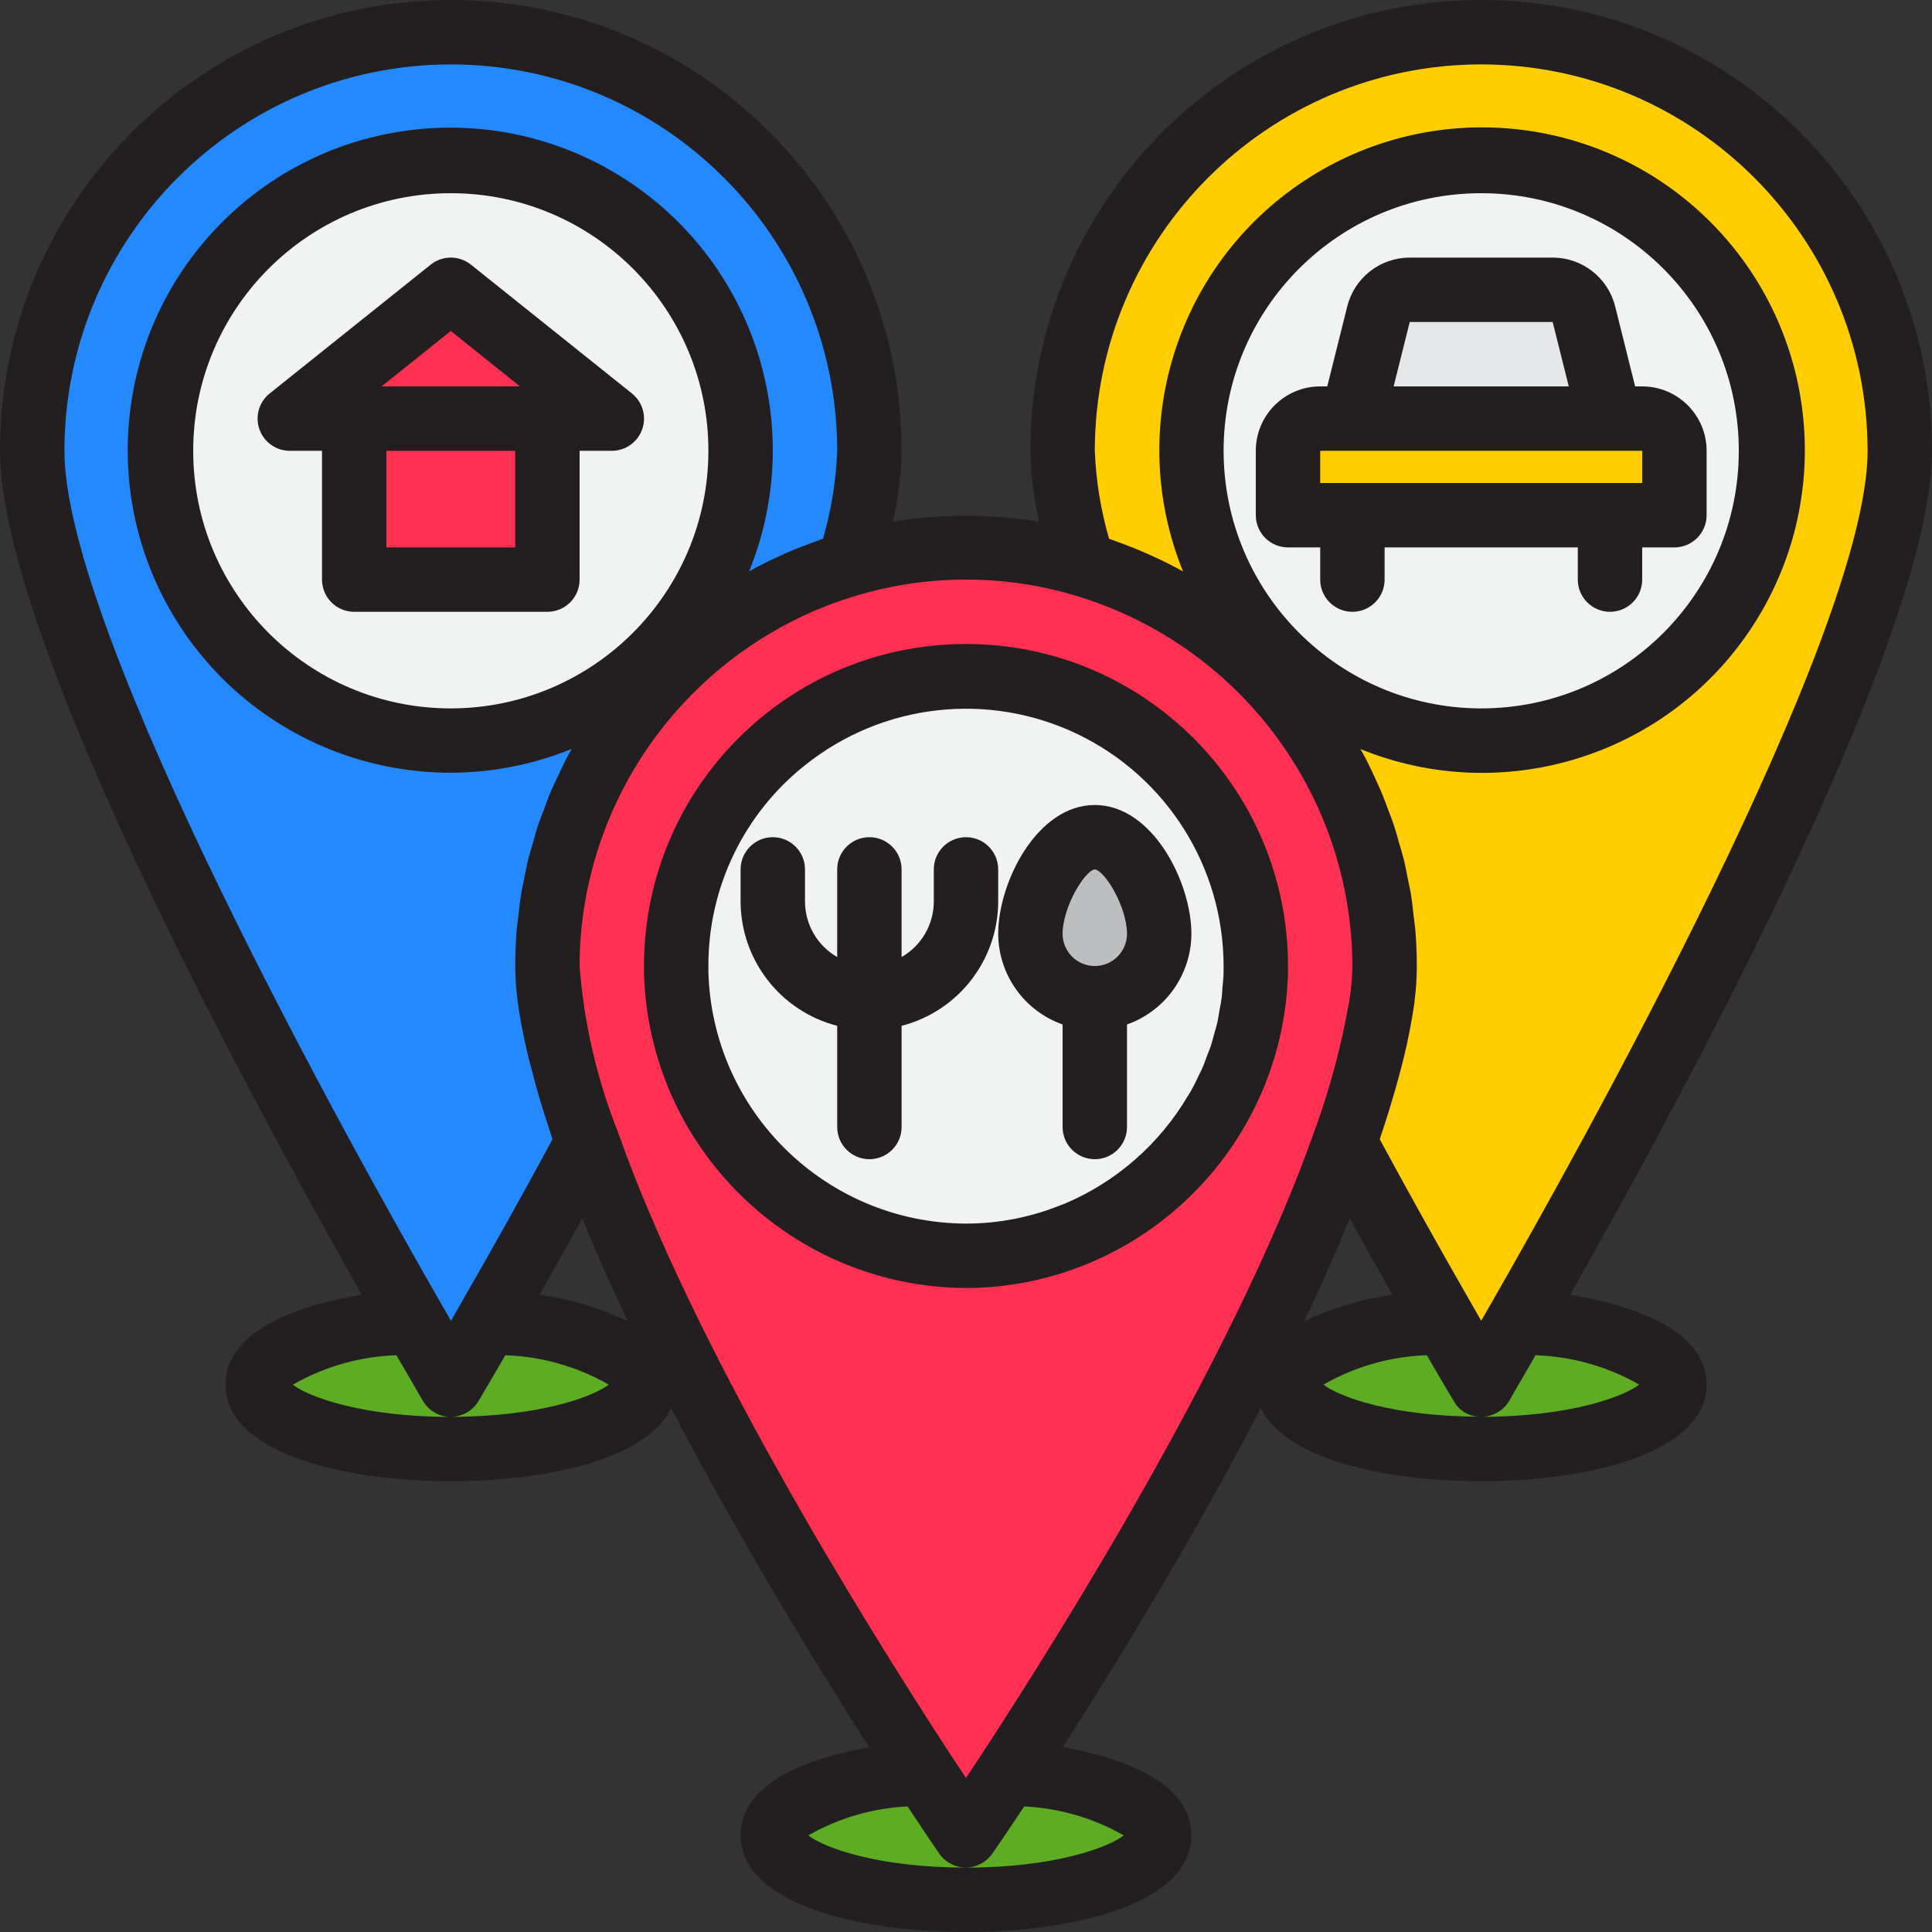 <svg height="480pt" viewBox="0 0 480 480" width="480pt" xmlns="http://www.w3.org/2000/svg"><rect x="0" y="0" width="480" height="480" fill="#333333" stroke="none"/><path d="m268.961 140.16c-18.91-5.547-39.012-5.547-57.922 0-44.426 12.898-75 53.578-75.039 99.84 1.066 15.004 4.41 29.762 9.922 43.762 19.758 56.078 63.598 126 83.598 156.637 6.48 9.84 10.48 15.602 10.48 15.602s4-5.762 10.48-15.602c20-30.637 63.84-100.559 83.598-156.637 5.512-14 8.855-28.758 9.922-43.762-.039-46.262-30.613-86.941-75.039-99.84zm43.039 101.359c0 39.766-32.234 72-72 72s-72-32.234-72-72v-1.52c0-39.766 32.234-72 72-72s72 32.234 72 72zm0 0" fill="#ff3051"/><path d="m211.039 140.16c2.887-9.129 4.555-18.598 4.961-28.16 0-57.438-46.562-104-104-104s-104 46.562-104 104c0 46.879 69.52 172.16 94.879 216.32 5.68 9.84 9.121 15.68 9.121 15.68s3.52-5.84 9.121-15.68c6.16-10.719 15.039-26.398 24.801-44.559-5.512-14-8.855-28.758-9.922-43.762.039-46.262 30.613-86.941 75.039-99.84zm-99.039 43.84c-39.766 0-72-32.234-72-72s32.234-72 72-72 72 32.234 72 72-32.234 72-72 72zm0 0" fill="#2488ff"/><path d="m184 112c0-39.766-32.234-72-72-72s-72 32.234-72 72 32.234 72 72 72 72-32.234 72-72zm-48-8v40h-48v-40h-16l40-32 40 32zm0 0" fill="#f1f2f2"/><path d="m284.961 183.84c-21.605-17.27-51.191-20.641-76.125-8.668-24.934 11.973-40.805 37.168-40.836 64.828v1.52c0 39.766 32.234 72 72 72s72-32.234 72-72v-1.52c.027-21.863-9.93-42.547-27.039-56.16zm-44.961 40.16c0 13.254-10.746 24-24 24s-24-10.746-24-24c0 13.254 10.746 24 24 24s24-10.746 24-24zm32 24c-8.836 0-16-7.164-16-16 0-8.84 7.199-24 16-24s16 15.16 16 24c0 8.836-7.164 16-16 16zm0 0" fill="#f1f2f2"/><path d="m368 8c-57.414.055-103.945 46.586-104 104 .406 9.562 2.074 19.031 4.961 28.16 44.426 12.898 75 53.578 75.039 99.84-1.066 15.004-4.41 29.762-9.922 43.762 9.762 18.16 18.641 33.84 24.801 44.559 5.602 9.84 9.121 15.68 9.121 15.68s3.441-5.84 9.121-15.68c25.359-44.16 94.879-169.441 94.879-216.32-.055-57.414-46.586-103.945-104-104zm0 176c-39.766 0-72-32.234-72-72s32.234-72 72-72 72 32.234 72 72-32.234 72-72 72zm0 0" fill="#ffcd00"/><path d="m368 40c-39.766 0-72 32.234-72 72s32.234 72 72 72 72-32.234 72-72-32.234-72-72-72zm48 88h-96v-16c0-4.418 3.582-8 8-8h8l6.488-25.945c.891-3.559 4.09-6.055 7.758-6.055h35.508c3.668 0 6.867 2.496 7.758 6.055l6.488 25.945h8c4.418 0 8 3.582 8 8zm0 0" fill="#f1f2f2"/><path d="m88 104h48v40h-48zm0 0" fill="#ff3051"/><path d="m72 104h80l-40-32zm0 0" fill="#ff3051"/><path d="m272 208c-8.801 0-16 15.16-16 24 0 8.836 7.164 16 16 16s16-7.164 16-16c0-8.801-7.199-24-16-24zm0 0" fill="#bcbec0"/><path d="m408 104h-80c-4.418 0-8 3.582-8 8v16h96v-16c0-4.418-3.582-8-8-8zm0 0" fill="#ffcd00"/><path d="m393.512 78.055c-.891-3.559-4.09-6.055-7.758-6.055h-35.508c-3.668 0-6.867 2.496-7.758 6.055l-6.488 25.945h64zm0 0" fill="#e6e7e8"/><path d="m102.879 328.32c-22.16 1.359-38.879 7.918-38.879 15.68 0 8.801 21.52 16 48 16s48-7.199 48-16c0-7.762-16.719-14.32-38.879-15.68-5.602 9.84-9.121 15.68-9.121 15.68s-3.441-5.84-9.121-15.68zm0 0" fill="#5eac24"/><path d="m229.52 440.398c-21.441 1.602-37.52 8-37.52 15.602 0 8.801 21.52 16 48 16s48-7.199 48-16c0-7.602-16.078-14-37.52-15.602-6.48 9.84-10.48 15.602-10.48 15.602s-4-5.762-10.48-15.602zm0 0" fill="#5eac24"/><path d="m358.879 328.32c-22.16 1.359-38.879 7.918-38.879 15.68 0 8.801 21.52 16 48 16s48-7.199 48-16c0-7.762-16.719-14.32-38.879-15.68-5.68 9.84-9.121 15.68-9.121 15.68s-3.52-5.84-9.121-15.68zm0 0" fill="#5eac24"/><g fill="#231f20"><path d="m160 240v1.688c1.141 43.426 36.559 78.098 80 78.312 2.672 0 5.344-.137 8-.406 40.141-4.242 70.93-37.559 72-77.906v-1.688c0-44.184-35.816-80-80-80s-80 35.816-80 80zm40.07-49.938c19.207-15.332 45.496-18.312 67.648-7.668 22.148 10.645 36.25 33.031 36.281 57.605v1.359c0 1.465-.184 2.906-.312 4.344-.055.688-.062 1.395-.145 2.082-.152 1.176-.398 2.32-.605 3.473-.168.91-.281 1.848-.48 2.742s-.504 1.809-.754 2.711c-.305 1.098-.566 2.219-.918 3.289-.227.664-.512 1.289-.762 1.945-.473 1.277-.926 2.574-1.48 3.816-.152.336-.336.637-.488.973-.711 1.523-1.445 3.035-2.27 4.488-.184.336-.418.641-.609.969-7.078 12.027-17.848 21.453-30.703 26.879-.25.113-.52.188-.801.289-7.516 3.062-15.555 4.637-23.672 4.641-34.699-.145-63.02-27.797-64-62.48v-1.52c-.059-19.457 8.812-37.863 24.07-49.938zm0 0"/><path d="m117 65.754c-2.922-2.344-7.078-2.344-10 0l-40 32c-2.652 2.121-3.68 5.688-2.551 8.895 1.125 3.207 4.152 5.352 7.551 5.352h8v32c0 4.418 3.582 8 8 8h48c4.418 0 8-3.582 8-8v-32h8c3.398 0 6.426-2.145 7.551-5.352 1.129-3.207.102-6.773-2.551-8.895zm-5 16.484 17.191 13.762h-34.398zm16 53.762h-32v-24h32zm0 0"/><path d="m208 254.863v25.137c0 4.418 3.582 8 8 8s8-3.582 8-8v-25.137c14.086-3.637 23.945-16.316 24-30.863v-8c0-4.418-3.582-8-8-8s-8 3.582-8 8v8c-.016 5.691-3.066 10.941-8 13.777v-21.777c0-4.418-3.582-8-8-8s-8 3.582-8 8v21.777c-4.934-2.836-7.984-8.086-8-13.777v-8c0-4.418-3.582-8-8-8s-8 3.582-8 8v8c.055 14.547 9.914 27.227 24 30.863zm0 0"/><path d="m264 254.527v25.473c0 4.418 3.582 8 8 8s8-3.582 8-8v-25.473c9.555-3.379 15.957-12.395 16-22.527 0-12.742-9.602-32-24-32s-24 19.258-24 32c.043 10.133 6.445 19.148 16 22.527zm8-38.527c2.586.352 8 9.441 8 16 0 4.418-3.582 8-8 8s-8-3.582-8-8c0-6.559 5.441-15.648 8-16zm0 0"/><path d="m392 136v8c0 4.418 3.582 8 8 8s8-3.582 8-8v-8h8c4.418 0 8-3.582 8-8v-16c0-8.836-7.164-16-16-16h-1.754l-4.965-19.871c-1.777-7.129-8.184-12.129-15.527-12.129h-35.508c-7.344 0-13.75 5-15.527 12.129l-4.965 19.871h-1.754c-8.836 0-16 7.164-16 16v16c0 4.418 3.582 8 8 8h8v8c0 4.418 3.582 8 8 8s8-3.582 8-8v-8zm-41.754-56h35.508l4 16h-43.508zm-22.246 32h80v8h-80zm0 0"/><path d="m390.105 321.695c31.191-55.086 89.895-164.766 89.895-209.695 0-61.855-50.145-112-112-112s-112 50.145-112 112c.125 5.922.844 11.82 2.137 17.602-12.012-1.965-24.262-1.965-36.273 0 1.297-5.781 2.012-11.68 2.137-17.602 0-61.855-50.145-112-112-112s-112 50.145-112 112c0 44.93 58.695 154.586 89.895 209.695-18.008 2.891-33.895 9.809-33.895 22.305 0 16.574 28.129 24 56 24 24.383 0 48.953-5.68 54.727-18.191 16.41 31.543 34.945 61.984 49.195 84.27-13.945 2.508-31.922 8.32-31.922 21.922 0 16.574 28.129 24 56 24s56-7.426 56-24c0-13.602-17.977-19.414-31.922-21.922 14.242-22.277 32.801-52.719 49.195-84.27 5.773 12.512 30.344 18.191 54.727 18.191 27.871 0 56-7.426 56-24 0-12.496-15.887-19.414-33.895-22.305zm-22.105-305.695c52.996.059 95.941 43.004 96 96 0 45.426-71.809 174.008-93.809 212.32l-2.191 3.816-2.16-3.777c-8.055-14.023-15.801-27.895-23.039-41.297.102-.301.168-.559.27-.855 1.344-4.043 2.539-7.875 3.578-11.504.152-.512.281-1 .422-1.504 1-3.59 1.867-7.008 2.562-10.199.078-.383.145-.742.223-1.121.672-3.199 1.207-6.27 1.602-9.094 0-.211 0-.402.055-.602.32-2.715.484-5.449.488-8.184 0-3.047-.129-6.078-.375-9.078-.09-1-.258-1.977-.367-2.969-.219-1.992-.418-4-.746-5.953-.191-1.168-.473-2.305-.703-3.457-.344-1.766-.672-3.543-1.105-5.277-.305-1.211-.688-2.402-1.031-3.586-.465-1.648-.91-3.305-1.457-4.926-.406-1.211-.887-2.402-1.336-3.578-.582-1.602-1.152-3.137-1.801-4.672-.512-1.191-1.086-2.352-1.598-3.527-.688-1.48-1.367-2.969-2.121-4.41-.43-.84-.91-1.645-1.367-2.469 35.336 14.383 75.914 1.879 97.023-29.902s16.902-74.035-10.055-101.027c-26.961-26.996-69.211-31.254-101.016-10.188-31.809 21.07-44.367 61.633-30.023 96.988-1.258-.695-2.531-1.375-3.816-2.023-1.289-.648-2.641-1.281-4-1.891-1.363-.605-2.762-1.23-4.168-1.797-1.41-.57-2.793-1.09-4.211-1.602-.734-.266-1.438-.578-2.184-.801-2.062-7.113-3.254-14.453-3.543-21.855.059-52.996 43.004-95.941 96-96zm-64 96c0-35.348 28.652-64 64-64s64 28.652 64 64-28.652 64-64 64c-35.328-.039-63.961-28.672-64-64zm-64 32c9.035-.012 18.027 1.277 26.695 3.832 40.949 12.004 69.141 49.496 69.305 92.168-.051 2.949-.32 5.891-.801 8.801-1.926 11.008-4.828 21.824-8.68 32.32-18.75 53.199-59.879 119.879-82.719 154.863-1.387 2.105-2.656 4-3.801 5.734-1.137-1.703-2.398-3.613-3.785-5.711-22.855-35.016-64-101.719-82.734-154.887-5.219-13.152-8.414-27.016-9.48-41.121 0-5.25.438-10.488 1.305-15.664 5.707-33.598 28.684-61.703 60.473-73.984 2.445-.938 4.941-1.777 7.488-2.512 8.68-2.559 17.684-3.852 26.734-3.84zm-128 32c-35.348 0-64-28.652-64-64s28.652-64 64-64 64 28.652 64 64c-.039 35.328-28.672 63.961-64 64zm0-160c52.996.059 95.941 43.004 96 96-.285 7.395-1.465 14.723-3.52 21.832-.738.238-1.434.551-2.152.801-1.434.531-2.852 1.066-4.258 1.598-1.383.562-2.758 1.152-4.109 1.777-1.352.625-2.715 1.25-4.039 1.914-1.328.664-2.547 1.316-3.801 2.016 14.316-35.332 1.762-75.859-30.023-96.906s-73.996-16.785-100.934 10.188-31.145 69.188-10.059 100.945c21.09 31.758 61.629 44.262 96.941 29.898-.461.801-.934 1.602-1.367 2.473-.742 1.426-1.406 2.898-2.094 4.352-.562 1.203-1.145 2.402-1.664 3.594-.648 1.512-1.203 3.062-1.777 4.609-.457 1.215-.945 2.398-1.359 3.629-.547 1.602-.984 3.266-1.449 4.906-.344 1.199-.734 2.398-1.039 3.605-.434 1.738-.754 3.504-1.105 5.273-.23 1.152-.512 2.297-.703 3.457-.32 1.961-.527 3.949-.746 5.934-.109 1-.277 1.984-.367 2.992-.246 3.035-.375 6.066-.375 9.113.023 2.727.207 5.449.543 8.152 0 .207 0 .398.059.609.359 2.812.895 5.863 1.598 9.086.082.383.145.746.227 1.137.695 3.199 1.598 6.574 2.551 10.145.145.535.289 1.055.438 1.598 1.035 3.602 2.227 7.418 3.562 11.418.102.32.168.582.281.902-7.203 13.402-14.984 27.273-23.059 41.32l-2.16 3.777-2.199-3.816c-22.055-38.367-93.84-166.914-93.84-212.328.059-52.996 43.004-95.941 96-96zm-13.512 320.703.566.984c3.809 6.57 6.051 10.402 6.051 10.402 1.43 2.426 4.031 3.918 6.848 3.934-21.992 0-35.379-5.023-39.199-8 7.852-4.504 16.688-7.02 25.734-7.32zm13.512 15.297c2.805 0 5.402-1.469 6.848-3.871l.328-.543.207-.348c.25-.414.57-.949.984-1.664l.617-1.047 1.055-1.801 1.457-2.496 1.152-1.984.895-1.543c9.031.305 17.852 2.809 25.695 7.297-3.812 2.977-17.223 8-39.238 8zm22.062-30.305c3.617-6.398 7.148-12.719 10.594-18.961 3.422 8.379 7.199 16.914 11.312 25.512-6.922-3.297-14.309-5.508-21.906-6.551zm105.938 142.305c-21.992 0-35.391-5.016-39.199-8 7.555-4.312 16.023-6.781 24.711-7.199v.055c1.215 1.832 2.312 3.473 3.281 4.906v.047l2.297 3.391.398.594c.535.801.961 1.414 1.273 1.863l.254.359.367.535c1.496 2.152 3.949 3.434 6.57 3.434 2.617 0 5.07-1.281 6.566-3.434l.391-.559.211-.312 1.344-1.953.336-.496c.633-.934 1.375-2.023 2.254-3.336l.203-.301c.926-1.379 1.973-2.938 3.133-4.684l.074-.109c8.695.414 17.172 2.883 24.734 7.199-3.809 2.984-17.207 8-39.199 8zm95.344-161.266c3.445 6.27 6.977 12.59 10.594 18.961-7.598 1.047-14.984 3.258-21.906 6.551 4.098-8.598 7.879-17.133 11.312-25.512zm-6.543 41.266c7.844-4.488 16.664-6.996 25.695-7.305l.734 1.273 1.512 2.605 1.09 1.859c.465.797.887 1.52 1.266 2.152l.551.949.969 1.602.336.559.238.402c1.344 2.48 3.98 3.98 6.801 3.863h.008c-22.016.039-35.426-4.984-39.199-7.961zm39.289 8c2.816-.016 5.414-1.512 6.848-3.938l1.598-2.797.219-.379c.965-1.648 2.277-3.91 3.918-6.734l.801-1.449c9.055.289 17.902 2.793 25.766 7.297-3.812 2.977-17.199 8-39.191 8zm0 0"/></g></svg>